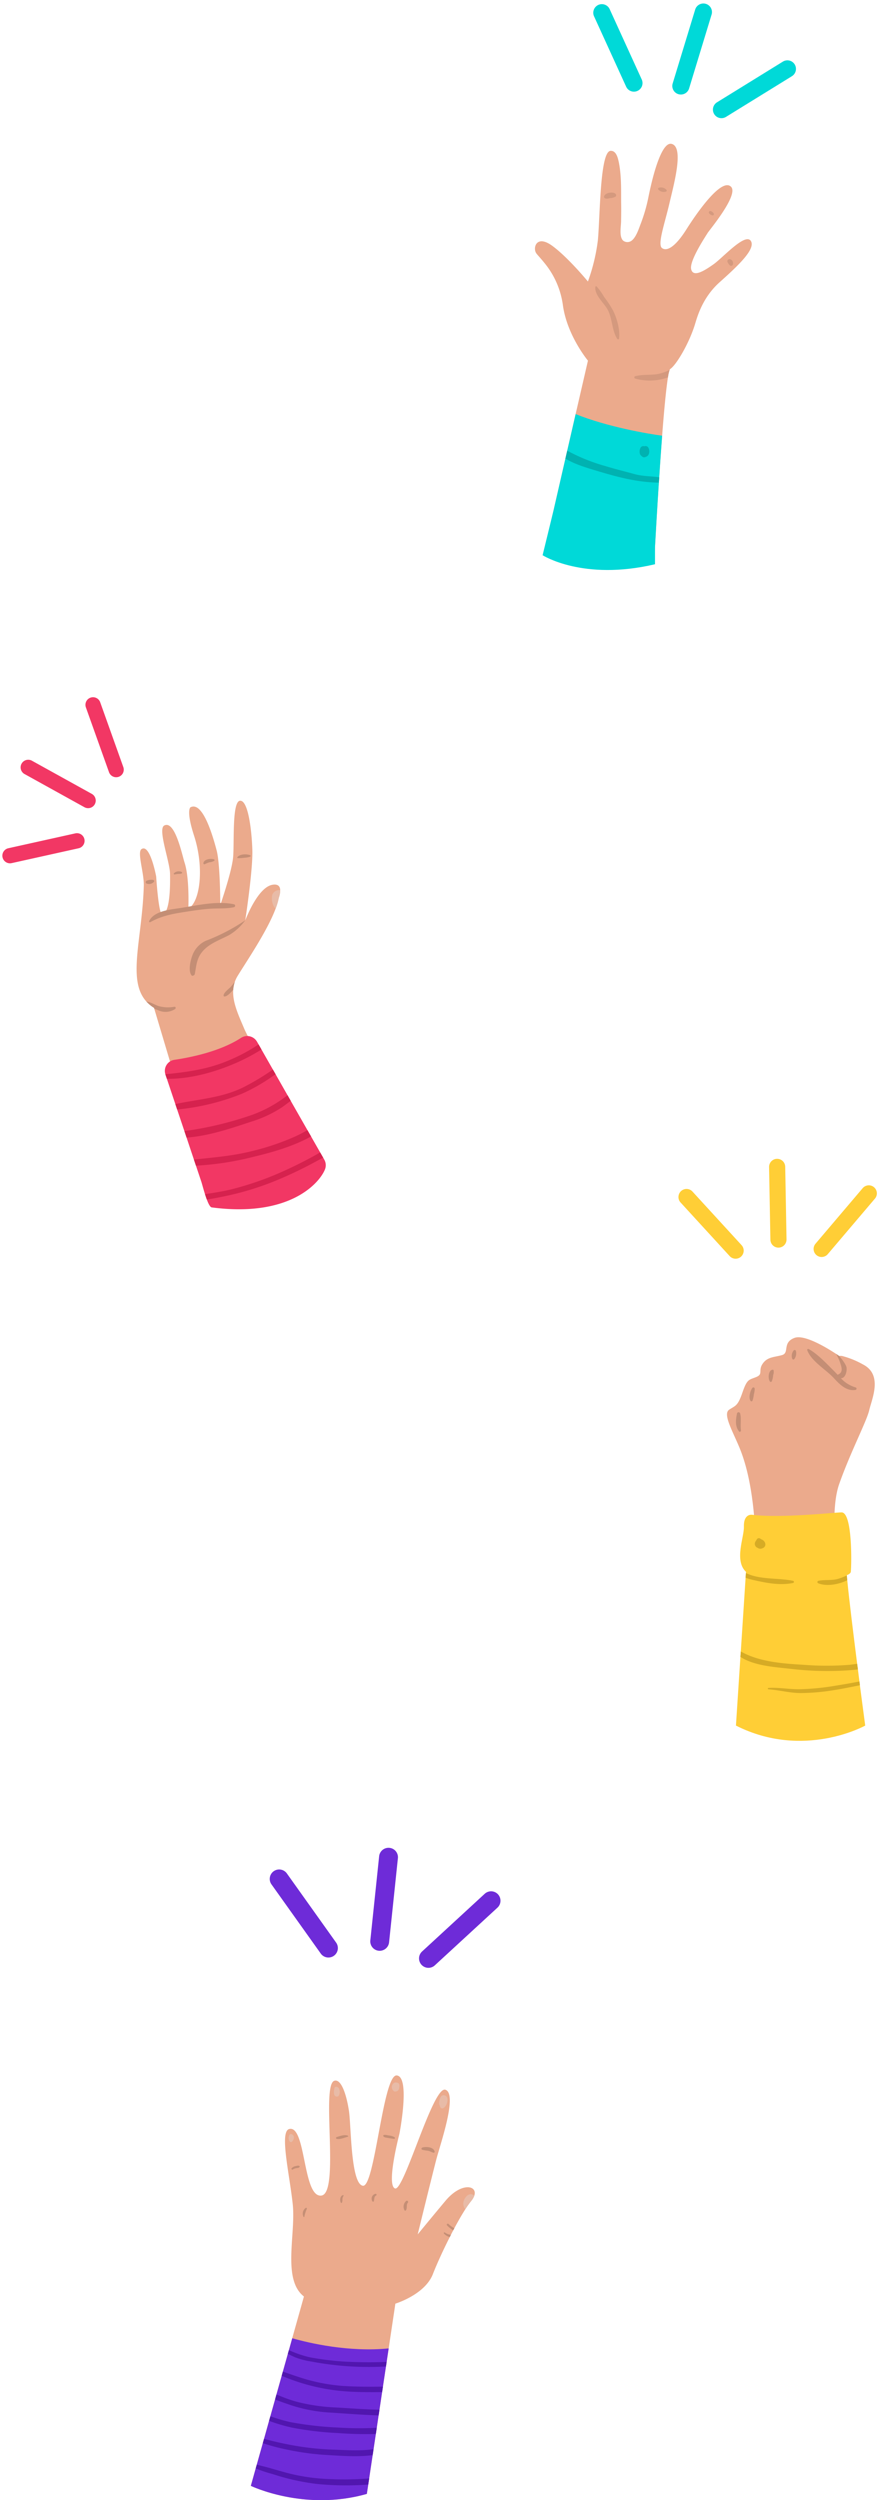 <?xml version="1.0" encoding="UTF-8"?> <svg xmlns="http://www.w3.org/2000/svg" width="288.83" height="819.984" viewBox="0 0 288.83 819.984"><g id="Groupe_11305" data-name="Groupe 11305" transform="translate(-966.457 -1110.01)"><g id="Groupe_11081" data-name="Groupe 11081" transform="translate(810.309 1078.332)"><g id="Groupe_11076" data-name="Groupe 11076" transform="translate(331.731 78.824)"><path id="Tracé_1160" data-name="Tracé 1160" d="M281.6,89.705a2.581,2.581,0,0,0,.378,1.022c.415.592,1.451,1.633,2.69,3.184a27.6,27.6,0,0,1,6.058,13.8c1.349,10,8.231,18.249,8.231,18.249l-4.042,17.526-8.941,38.97.547.145c23.981,5.131,34.246,8.077,34.246,8.077s1.175-22.25,2.545-40.094c.619-8.154,1.3-15.382,1.911-19.144a12.5,12.5,0,0,1,.545-2.442.736.736,0,0,1,.177-.278c1.966-1.285,6-8.052,7.984-14.166.679-2.017,2.176-8.884,8.242-14.305s11.963-10.939,10.242-13.566c-1.837-2.724-9.094,5.422-12.176,7.632-3.106,2.2-6.747,4.462-7.4,1.649-.666-2.776,4.982-11.129,5.375-11.83.377-.733,10.487-12.671,7.662-15.253-3.066-2.842-10.792,8-14.582,14-3.809,6.033-6.568,7.316-8.059,6.127-1.469-1.221.853-7.818,2.379-14.249,1.492-6.454,4.985-18.783.833-19.885-3-.8-5.852,8.48-7.682,17.676a53.251,53.251,0,0,1-2.472,8.48c-.659,1.7-1.547,4.607-3.129,5.668a2.264,2.264,0,0,1-2.363.089,1.553,1.553,0,0,1-.582-.545c-1-1.526-.369-4.439-.38-6.21.038-2,.058-3.987.015-6.026-.017-4.294.1-8.811-.753-13.079-.311-1.422-.833-3.913-2.755-3.773-3.475.313-3.391,21.637-4.126,29.3A61.18,61.18,0,0,1,298.948,100s-6.5-7.9-11.7-11.7C282.87,85.116,281.315,87.745,281.6,89.705Z" transform="translate(-281.568 -54.824)" fill="#ebaa8c"></path><path id="Tracé_1161" data-name="Tracé 1161" d="M296.772,89.723a21.65,21.65,0,0,1,2.48,3.489,33.734,33.734,0,0,1,2.912,4.429c1.295,2.575,2.335,6.324,1.962,9.208-.039.3-.458.288-.593.079-1.744-2.7-1.569-6.457-3.047-9.4-1.175-2.338-4.425-4.839-4.149-7.627A.258.258,0,0,1,296.772,89.723Z" transform="translate(-276.525 -42.92)" fill="#d4997e"></path><path id="Tracé_1162" data-name="Tracé 1162" d="M306.157,112.946a17.655,17.655,0,0,0,10.764-.4,12.5,12.5,0,0,1,.545-2.442,16.811,16.811,0,0,1-3.8,1.343c-2.505.427-5.049.076-7.509.723A.405.405,0,0,0,306.157,112.946Z" transform="translate(-273.263 -35.929)" fill="#d4997e"></path><path id="Tracé_1163" data-name="Tracé 1163" d="M324.159,71.5c.382-.655,1.465.232,1.585.7a.4.4,0,0,1-.381.506C324.921,72.7,323.826,72.071,324.159,71.5Z" transform="translate(-267.029 -49.204)" fill="#d4997e"></path><path id="Tracé_1164" data-name="Tracé 1164" d="M329.7,83.1a1.42,1.42,0,0,1,.757,1.653.631.631,0,0,1-.439.444.568.568,0,0,1-.276.012c-.439-.082-.82-.774-1.018-1.135C328.354,83.393,329.075,82.827,329.7,83.1Z" transform="translate(-265.482 -45.183)" fill="#d4997e"></path><path id="Tracé_1165" data-name="Tracé 1165" d="M311.846,65.654a2.353,2.353,0,0,1,2.625.682.373.373,0,0,1-.135.51,2.35,2.35,0,0,1-2.618-.708A.352.352,0,0,1,311.846,65.654Z" transform="translate(-271.278 -51.178)" fill="#d4997e"></path><path id="Tracé_1166" data-name="Tracé 1166" d="M302.267,67.214a.6.6,0,0,1,0,.847,3.607,3.607,0,0,1-1.759.51c-.592.1-1.248.36-1.807.009a.491.491,0,0,1-.221-.538C298.726,66.789,301.481,66.336,302.267,67.214Z" transform="translate(-275.792 -50.745)" fill="#d4997e"></path><path id="Tracé_1167" data-name="Tracé 1167" d="M294.278,120.9,291.52,132.9l-.6,2.6-3.879,16.926-3.606,14.763s13.225,8.527,36.893,2.959v-5.683c.246-4.424.7-12.4,1.265-21.083.036-.576.078-1.175.117-1.763.3-4.548.627-9.217.965-13.624C318.006,127.379,304.677,125.1,294.278,120.9Z" transform="translate(-280.928 -32.237)" fill="#00d9d8"></path><path id="Tracé_1168" data-name="Tracé 1168" d="M289.613,129.845l-.6,2.6c3.168,1.92,7.192,3.066,10.284,4,7.006,2.107,13.282,3.773,20.389,3.879.036-.576.078-1.175.117-1.763-2.682-.373-5.408-.291-8.109-1.035-3.171-.88-6.383-1.656-9.532-2.621A60.9,60.9,0,0,1,289.613,129.845Z" transform="translate(-279.022 -29.179)" fill="#00b2b1"></path><path id="Tracé_1169" data-name="Tracé 1169" d="M307.235,131.141a2.622,2.622,0,0,1,.236-1.853,1.021,1.021,0,0,1,1.252-.5,1.062,1.062,0,0,1,1.328.47c.537,1.008.386,2.653-.828,2.976a1,1,0,0,1-1.06.036,2.912,2.912,0,0,1-.449-.37,1.5,1.5,0,0,1-.388-.474A1.62,1.62,0,0,1,307.235,131.141Z" transform="translate(-272.823 -29.564)" fill="#00b2b1"></path></g><g id="Groupe_11079" data-name="Groupe 11079" transform="translate(374.847 431.978)"><g id="Groupe_11078" data-name="Groupe 11078" transform="translate(19.916 38.282)"><path id="Tracé_1193" data-name="Tracé 1193" d="M310.267,429.684c9.594,23.09,4.233,68.572.982,91.566,0,0,19.894,7.061,37.961-.847,0,0-2.335-25.049-4.521-36.691-1.744-9.294-5.367-31.594-1.693-42.04s9.025-20.607,9.871-24.263c.847-3.674,4.522-11.548-1.963-14.951a28.485,28.485,0,0,0-6.57-2.727,2.574,2.574,0,0,0-1.338-.1s-.372-.254-1-.678c-2.727-1.794-10.346-6.519-13.681-5.249-4.081,1.542-1.54,4.927-4.081,5.638s-4.808.56-6.348,2.829c-1.558,2.252.27,3.385-2.117,4.368-2.4.982-2.963.558-4.521,5.079s-2.252,4.233-4.368,5.638C304.764,418.678,307.926,424.047,310.267,429.684Z" transform="translate(-306.184 -393.49)" fill="#ebaa8c"></path><path id="Tracé_1194" data-name="Tracé 1194" d="M325.814,396.758c1.371,3.674,6.112,6.315,8.737,9.159,1.845,2.014,4.181,4.4,7.144,3.86a.423.423,0,0,0,0-.813,10.657,10.657,0,0,1-4.841-3.014c1.336.085,2.014-1.93,1.879-3.385-.118-1.3-2.438-3.911-2.438-3.911s-.372-.254-1-.678a15.53,15.53,0,0,1,1.287,2.794c.558,1.693,1.134,3.3-.8,4.047-.542-.56-1.084-1.151-1.677-1.727-2.268-2.269-4.994-5.147-7.805-6.705C326.067,396.25,325.694,396.47,325.814,396.758Z" transform="translate(-299.482 -392.514)" fill="#c48e75"></path><path id="Tracé_1195" data-name="Tracé 1195" d="M322.695,396.72a.414.414,0,0,1,.686.181,3.127,3.127,0,0,1-.538,2.717.4.4,0,0,1-.624-.081A2.771,2.771,0,0,1,322.695,396.72Z" transform="translate(-300.776 -392.427)" fill="#c48e75"></path><path id="Tracé_1196" data-name="Tracé 1196" d="M317.712,401.415a.3.3,0,0,1,.287.219,3.02,3.02,0,0,1-.156,1.583,6.094,6.094,0,0,1-.47,2.056.347.347,0,0,1-.539.07C316.063,404.457,316.211,401.527,317.712,401.415Z" transform="translate(-302.7 -390.781)" fill="#c48e75"></path><path id="Tracé_1197" data-name="Tracé 1197" d="M312.6,405.945a.427.427,0,0,1,.789.213,6.355,6.355,0,0,1-.28,1.861,8.674,8.674,0,0,1-.464,2.132.367.367,0,0,1-.628,0C311.307,409.079,311.905,406.915,312.6,405.945Z" transform="translate(-304.3 -389.3)" fill="#c48e75"></path><path id="Tracé_1198" data-name="Tracé 1198" d="M308.72,412.2a.532.532,0,0,1,1.02,0c.468,1.777.012,3.722.283,5.54.048.327-.373.714-.641.374C308.02,416.381,308.306,414.238,308.72,412.2Z" transform="translate(-305.435 -387.225)" fill="#c48e75"></path><path id="Tracé_1199" data-name="Tracé 1199" d="M350.8,506.217s-20.173,11.262-42.43,0l1.467-22.54.127-1.767,1.577-24.18.1-1.546.031-.378c-3.944-3.706-.6-11.325-.694-14.779-.126-4.464,2.713-3.944,2.713-3.944,9.4,1.184,26.956-.773,29.354-.789,3.549,0,3.3,16.7,3.029,19.465-.048.441-.521.82-1.326,1.135,0,.032.016.047.016.079.031.474.079.993.142,1.562.584,6.072,1.971,17.35,3.249,27.414.079.615.158,1.23.252,1.845.158,1.357.331,2.681.5,3.96.048.409.1.836.142,1.245C350.046,500.571,350.8,506.217,350.8,506.217Z" transform="translate(-305.436 -378.857)" fill="#ffce36"></path><path id="Tracé_1200" data-name="Tracé 1200" d="M326.319,454.382c-4.212.852-8.486.048-12.619-.883a18.7,18.7,0,0,1-2.965-.836l.1-1.546c4.573,2.272,10.567,1.53,15.489,2.555A.368.368,0,0,1,326.319,454.382Z" transform="translate(-304.629 -373.79)" fill="#d6ab25"></path><path id="Tracé_1201" data-name="Tracé 1201" d="M338.094,453.267c-2.965,1.514-7.035,2.081-9.543.993a.413.413,0,0,1,.079-.789c2.066-.425,4.211-.063,6.293-.6a19.092,19.092,0,0,0,3.029-1.167C337.983,452.179,338.031,452.7,338.094,453.267Z" transform="translate(-298.627 -373.589)" fill="#d6ab25"></path><path id="Tracé_1202" data-name="Tracé 1202" d="M315.1,442.975a1.991,1.991,0,0,0-.572-.344.772.772,0,0,0-.777.205,1.993,1.993,0,0,0-.331.574,1.437,1.437,0,0,0,.274,2.276.911.911,0,0,0,.166.04,1.452,1.452,0,0,0,1.412.262C317.125,445.469,316.576,443.447,315.1,442.975Z" transform="translate(-303.857 -376.703)" fill="#d6ab25"></path><path id="Tracé_1203" data-name="Tracé 1203" d="M348.031,476.173c-1.324.173-2.634.268-3.879.348A103.928,103.928,0,0,1,326.027,476c-4.811-.568-11.988-.915-16.562-3.944l.127-1.767c6.1,3.471,14.053,3.991,20.82,4.385a94.411,94.411,0,0,0,14.937-.015c.82-.1,1.641-.205,2.429-.331C347.858,474.942,347.937,475.558,348.031,476.173Z" transform="translate(-305.063 -367.236)" fill="#d6ab25"></path><path id="Tracé_1204" data-name="Tracé 1204" d="M346.384,478.87c-2.744.521-5.457,1.12-8.217,1.546a70.453,70.453,0,0,1-11.372,1.009c-3.565-.047-6.878-.977-10.4-1.229a.229.229,0,0,1,0-.458c3.47-.205,6.909.5,10.4.425a80.8,80.8,0,0,0,11.01-1.056c2.823-.458,5.63-.931,8.438-1.483C346.29,478.034,346.337,478.461,346.384,478.87Z" transform="translate(-302.769 -364.729)" fill="#d6ab25"></path></g></g></g><g id="Groupe_11082" data-name="Groupe 11082" transform="matrix(0.819, -0.574, 0.574, 0.819, 1156.294, 1116.155)"><path id="Tracé_639" data-name="Tracé 639" d="M496.179,60.252a2.826,2.826,0,0,0,3.958.479l20-15.643a2.816,2.816,0,0,0-3.478-4.428l-20,15.641A2.814,2.814,0,0,0,496.179,60.252Z" transform="translate(-483.503 -21.159)" fill="#00d9d8"></path><path id="Tracé_640" data-name="Tracé 640" d="M481.459,46.5a2.821,2.821,0,0,0,4.99-1.222l4.619-24.937a2.817,2.817,0,0,0-4.374-2.825,2.784,2.784,0,0,0-1.171,1.8l-4.617,24.935A2.81,2.81,0,0,0,481.459,46.5Z" transform="translate(-480.859 -17.02)" fill="#00d9d8"></path><path id="Tracé_641" data-name="Tracé 641" d="M504.057,80.74a2.823,2.823,0,0,0,2.055,1.071l25.36,1.484a2.8,2.8,0,0,0,2.039-.706,2.81,2.81,0,0,0,.349-3.834,2.836,2.836,0,0,0-2.054-1.075L506.442,76.2a2.814,2.814,0,0,0-2.385,4.543Z" transform="translate(-484.918 -27.648)" fill="#00d9d8"></path></g><g id="Groupe_11302" data-name="Groupe 11302"><g id="Groupe_11080" data-name="Groupe 11080" transform="translate(968.535 1350.625)"><path id="Tracé_1208" data-name="Tracé 1208" d="M251.75,353.321c-10.524,13.371-39.453,3.122-39.453,3.122L195.885,301.5l-.082-.289a11.441,11.441,0,0,1-2.5-2.064c-6.383-7.03-1.375-20.442-.853-37.871.138-4.306-2.256-11.088-.755-12.12,2.819-1.94,4.828,9.01,4.828,9.01s.784,12.765,2.049,12.435c2.16-.577,2.614-7.167,2.49-13.385-.083-4.044-4.086-14.622-1.912-15.792,3.549-1.9,5.9,9.754,6.7,12.2,1.664,5.158,1.224,15.062,1.224,15.062,3.866-2.159,5.283-13.412,1.884-23.908-2.709-8.35-1.2-9.327-1.2-9.327,4.058-2.16,7.4,9.561,8.6,14.1s1.2,17.938,1.2,17.938,3.824-11,4.223-15.777-.4-18.173,2.242-18.421,3.824,9.327,4.058,16.027c.18,5.213-1.334,16.342-2.007,21.047-.18,1.184-.29,1.94-.317,2.132.1-.248.619-1.554,1.444-3.274,1.61-3.3,4.361-7.84,7.483-8.377,1.927-.33,2.49.632,2.545,1.719a7.152,7.152,0,0,1-.454,2.532,20.121,20.121,0,0,1-1.018,3.479c-2.751,7.428-9.589,17.389-12.463,22.107a9.842,9.842,0,0,0-1.485,4.594c-.3,4.1,1.732,8.35,3.644,12.862C228.075,314.363,251.75,353.321,251.75,353.321Z" transform="translate(-147.334 -211.285)" fill="#ebaa8c"></path><path id="Tracé_1213" data-name="Tracé 1213" d="M216.079,267.332c-2.7,1.445-6.011,2.572-8.212,4.774-2.517,2.517-2.517,4.87-3.122,8.06a.682.682,0,0,1-.482.482,1.883,1.883,0,0,0-.262.068.3.3,0,0,1-.317-.137c-1.127-1.472-.412-4.539.125-6.136a8.562,8.562,0,0,1,4.429-5.158,62.845,62.845,0,0,0,13.068-6.768A17.87,17.87,0,0,1,216.079,267.332Z" transform="translate(-142.89 -201.3)" fill="#c48e75"></path><path id="Tracé_1214" data-name="Tracé 1214" d="M225.466,257.644a20.121,20.121,0,0,1-1.018,3.479,1.018,1.018,0,0,1-.482-.412,5.51,5.51,0,0,1-.647-4.044,2.4,2.4,0,0,1,2.352-1.514.741.741,0,0,1,.248-.042A7.152,7.152,0,0,1,225.466,257.644Z" transform="translate(-136.031 -203.826)" fill="#e8bba7"></path><path id="Tracé_1215" data-name="Tracé 1215" d="M201.9,284.834a5.728,5.728,0,0,1-5.433.44c-.454-.178-.922-.358-1.4-.55l-.082-.288a11.44,11.44,0,0,1-2.5-2.064c1.349.15,2.586.977,3.851,1.43a11.243,11.243,0,0,0,5.366.275C202.152,284.036,202.207,284.628,201.9,284.834Z" transform="translate(-146.516 -194.508)" fill="#c48e75"></path><path id="Tracé_1216" data-name="Tracé 1216" d="M215.047,277.564a10.65,10.65,0,0,0-.522,2.586c-.8.935-2.037,2.284-2.944,2.2-.055,0-.138-.027-.152-.082-.427-.963,1.816-2.517,2.352-3.137C214.209,278.623,214.635,278.1,215.047,277.564Z" transform="translate(-140.057 -196.151)" fill="#c48e75"></path><path id="Tracé_1217" data-name="Tracé 1217" d="M221.039,258.717c-5.515-1.181-11.828.29-17.318,1.175-3.267.527-8.89.871-10.552,4.322a.266.266,0,0,0,.361.361c3.745-2.077,7.2-2.705,11.394-3.363,2.736-.428,5.438-.839,8.2-1.039,2.638-.189,5.327.058,7.913-.514A.492.492,0,0,0,221.039,258.717Z" transform="translate(-146.29 -202.745)" fill="#c48e75"></path><path id="Tracé_1218" data-name="Tracé 1218" d="M194.811,252.671a3.731,3.731,0,0,0-2.128.24.5.5,0,0,0,0,.963,2.128,2.128,0,0,0,2.363-.628A.4.4,0,0,0,194.811,252.671Z" transform="translate(-146.568 -204.687)" fill="#c48e75"></path><path id="Tracé_1219" data-name="Tracé 1219" d="M201.788,250.775a2.249,2.249,0,0,0-2.539.408c-.191.162.016.445.231.4a7.831,7.831,0,0,1,1.235-.186,2.961,2.961,0,0,0,1.009-.128A.272.272,0,0,0,201.788,250.775Z" transform="translate(-144.228 -205.395)" fill="#c48e75"></path><path id="Tracé_1220" data-name="Tracé 1220" d="M209.918,247.656c-1.052-.358-3.316-.09-3.5,1.285a.334.334,0,0,0,.423.321,10.32,10.32,0,0,1,1.535-.636,4.018,4.018,0,0,0,1.6-.49A.266.266,0,0,0,209.918,247.656Z" transform="translate(-141.752 -206.425)" fill="#c48e75"></path><path id="Tracé_1221" data-name="Tracé 1221" d="M218.933,246.678c-1.181-.466-3.263-.431-4.165.611a.206.206,0,0,0,.145.348,10.23,10.23,0,0,0,2.06-.126,6.093,6.093,0,0,0,1.96-.356A.25.25,0,0,0,218.933,246.678Z" transform="translate(-138.917 -206.807)" fill="#c48e75"></path><path id="Tracé_1222" data-name="Tracé 1222" d="M249.593,334.429c-1.526,4.114-11.086,16.012-37.224,12.573-.5-.068-1.072-1.182-1.6-2.6-.207-.55-.4-1.142-.592-1.734-.564-1.774-1.017-3.549-1.21-4.1l-1.76-5.255-.674-2-2.409-7.208-.715-2.132-2.379-7.084-.592-1.775-2.779-8.294-.467-1.39a.3.3,0,0,1-.028-.11,3.666,3.666,0,0,1,2.971-4.718c5.5-.812,15.037-2.766,21.845-7.182a3.709,3.709,0,0,1,5.269,1.239l.509.88.949,1.664,3.756,6.59.894,1.555,3.907,6.863,1.045,1.83,5.488,9.616,1.184,2.062,3,5.256.977,1.705.357.632A3.677,3.677,0,0,1,249.593,334.429Z" transform="translate(-144.971 -191.623)" fill="#f23764"></path><path id="Tracé_1223" data-name="Tracé 1223" d="M228.668,294.513a62.641,62.641,0,0,1-9.781,5.021c-6.562,2.7-14.045,4.678-21.267,4.6l-.467-1.39a.3.3,0,0,1-.028-.11c6.988-.687,13.715-1.6,20.3-4.333a56.645,56.645,0,0,0,10.289-5.448Z" transform="translate(-144.928 -190.926)" fill="#d6224e"></path><path id="Tracé_1224" data-name="Tracé 1224" d="M232.483,300.555c-.357.22-.7.454-1.045.674a59.857,59.857,0,0,1-10,5.695,76.514,76.514,0,0,1-21.28,5.173l-.592-1.775c7.47-1.622,15.2-2.007,22.23-5.461a80.983,80.983,0,0,0,9.684-5.791.491.491,0,0,1,.11-.068Z" transform="translate(-144.094 -188.824)" fill="#d6224e"></path><path id="Tracé_1225" data-name="Tracé 1225" d="M236.679,307.1c-.922.687-1.829,1.4-2.792,2.077a39.3,39.3,0,0,1-10.289,4.8c-6.507,2.159-13.935,4.69-21.1,5.185l-.715-2.132a114.476,114.476,0,0,0,22.424-5.391,42.872,42.872,0,0,0,11.431-6.37Z" transform="translate(-143.337 -186.679)" fill="#d6224e"></path><path id="Tracé_1226" data-name="Tracé 1226" d="M242.555,315.866c-5.791,3.247-12.835,5.241-18.64,6.618a97.28,97.28,0,0,1-19.135,2.971l-.674-2c6.465-.7,12.917-1.2,19.285-2.833a81.625,81.625,0,0,0,14.073-4.788c1.349-.619,2.627-1.307,3.906-2.036Z" transform="translate(-142.541 -183.763)" fill="#d6224e"></path><path id="Tracé_1227" data-name="Tracé 1227" d="M245.6,320.963c-.674.344-1.334.7-1.981,1.045a135.1,135.1,0,0,1-13.345,6.41,94.983,94.983,0,0,1-16.012,4.994c-2.242.467-4.539.962-6.85,1.265-.207-.55-.4-1.142-.592-1.734,3.041-.482,6.095-.922,9.079-1.692a103.407,103.407,0,0,0,13.757-4.594,136.993,136.993,0,0,0,14.885-7.36l.082-.04Z" transform="translate(-141.613 -181.899)" fill="#d6224e"></path></g><g id="Groupe_11083" data-name="Groupe 11083" transform="matrix(-0.391, -0.921, 0.921, -0.391, 970.014, 1397.707)"><path id="Tracé_639-2" data-name="Tracé 639" d="M496.112,57.981a2.508,2.508,0,0,0,3.512.425l17.75-13.883a2.5,2.5,0,0,0-3.087-3.93L496.54,54.473A2.5,2.5,0,0,0,496.112,57.981Z" transform="translate(-484.862 -23.286)" fill="#f23764"></path><path id="Tracé_640-2" data-name="Tracé 640" d="M481.391,43.187A2.5,2.5,0,0,0,485.82,42.1l4.1-22.131a2.5,2.5,0,0,0-3.882-2.507,2.47,2.47,0,0,0-1.039,1.6l-4.1,22.13A2.494,2.494,0,0,0,481.391,43.187Z" transform="translate(-480.859 -17.02)" fill="#f23764"></path><path id="Tracé_641-2" data-name="Tracé 641" d="M503.99,80.229a2.505,2.505,0,0,0,1.824.951L528.321,82.5a2.484,2.484,0,0,0,1.81-.626,2.494,2.494,0,0,0,.31-3.4,2.517,2.517,0,0,0-1.823-.954L506.106,76.2a2.5,2.5,0,0,0-2.117,4.032Z" transform="translate(-487.004 -33.109)" fill="#f23764"></path></g></g><g id="Groupe_11086" data-name="Groupe 11086" transform="translate(12 -14)"><g id="Groupe_11077" data-name="Groupe 11077" transform="translate(1036.779 1804.693)"><path id="Tracé_1170" data-name="Tracé 1170" d="M285.411,574.626a5.734,5.734,0,0,1-1,1.7,32.558,32.558,0,0,0-1.946,2.731c-1.137,1.781-2.378,3.937-3.608,6.245-.117.223-.246.446-.364.679-.258.48-.5.973-.761,1.465-.129.246-.247.492-.364.738-2.238,4.393-4.3,8.951-5.554,12.162-2.637,6.736-12.3,9.665-12.3,9.665l-2.2,14.681L250.144,672.4c-20.5,5.858-38.079-2.637-38.079-2.637l13.592-48.412,3.843-13.685c-7.183-5.566-2.647-20.364-3.667-30.17s-4.429-23.89-1.171-24.758c5.565-1.452,4.393,22.567,10.544,21.829s-.152-36.169,4.254-37.645c2.367-.785,4.1,4.99,4.827,9.959.727,4.99.586,23.737,4.535,24.463s6.6-36.614,11.143-36.18.867,19.191.867,19.191-4.382,16.7-1.453,17.868,12.443-33.684,16.544-32.373-1.617,17.728-2.929,22.708S266.84,587.3,266.84,587.3s3.082-3.8,9.08-10.979C281.135,570.08,286.583,571.159,285.411,574.626Z" transform="translate(-212.065 -535.161)" fill="#ebaa8c"></path><path id="Tracé_1171" data-name="Tracé 1171" d="M261.6,574.333c-.129.246-.247.492-.364.738a3.934,3.934,0,0,1-1.909-1.149c-.165-.186.058-.527.281-.362A4.224,4.224,0,0,0,261.6,574.333Z" transform="translate(-195.928 -522.05)" fill="#c48e75"></path><path id="Tracé_1172" data-name="Tracé 1172" d="M267.642,564.7a5.734,5.734,0,0,1-1,1.7,32.558,32.558,0,0,0-1.946,2.731,2.943,2.943,0,0,1-.515-2.766c.4-1.194,1.558-2.625,2.964-2.026A1.382,1.382,0,0,1,267.642,564.7Z" transform="translate(-194.295 -525.235)" fill="#e8bba7"></path><path id="Tracé_1173" data-name="Tracé 1173" d="M257.315,602.734l-.668,4.417-.221,1.511-1,6.6-.268,1.817-.868,5.765-.28,1.863-.609,4.066-.3,2.028-.75,4.98-.293,1.956-1.149,7.639-.3,2.027-.458,3.046c-20.5,5.858-38.079-2.637-38.079-2.637l1.6-5.718.352-1.253,1.981-7.03.4-1.418,1.652-5.906.421-1.5,1.547-5.495.445-1.629,1.734-6.151.374-1.359,1.641-5.824.352-1.23,1.09-3.9C231.327,601.012,244.134,604.011,257.315,602.734Z" transform="translate(-212.065 -513.203)" fill="#6e2bd8"></path><path id="Tracé_1174" data-name="Tracé 1174" d="M224.594,557.317c-.357-.223-.824-.034-1.206.048a2.362,2.362,0,0,0-1.3.68c-.209.221.074.633.338.439a3.013,3.013,0,0,1,1.32-.471c.364-.063.718-.054.929-.391A.224.224,0,0,0,224.594,557.317Z" transform="translate(-208.664 -527.623)" fill="#c48e75"></path><path id="Tracé_1175" data-name="Tracé 1175" d="M236.77,549.921c-1.149-.433-2.521.125-3.644.466a.309.309,0,0,0,0,.592c1.174.24,2.524-.411,3.644-.7A.184.184,0,0,0,236.77,549.921Z" transform="translate(-204.941 -530.17)" fill="#c48e75"></path><path id="Tracé_1176" data-name="Tracé 1176" d="M248.159,550.451a4.635,4.635,0,0,0-1.876-.56c-.447-.066-1.343-.368-1.739-.082a.2.2,0,0,0-.089.217c.168.514.943.549,1.4.641.715.146,1.436.25,2.158.337C248.32,551.043,248.389,550.595,248.159,550.451Z" transform="translate(-200.995 -530.195)" fill="#c48e75"></path><path id="Tracé_1177" data-name="Tracé 1177" d="M254.08,552.846a.378.378,0,0,0,0,.723,14.26,14.26,0,0,0,1.916.315c.621.13,1.153.507,1.766.635a.3.3,0,0,0,.366-.366C257.806,552.644,255.254,552.434,254.08,552.846Z" transform="translate(-197.794 -529.179)" fill="#c48e75"></path><path id="Tracé_1178" data-name="Tracé 1178" d="M225.75,567.54a2.32,2.32,0,0,0-.743,2.935c.055.129.263.087.293-.039a10.2,10.2,0,0,1,.794-2.551A.253.253,0,0,0,225.75,567.54Z" transform="translate(-207.716 -524.103)" fill="#c48e75"></path><path id="Tracé_1179" data-name="Tracé 1179" d="M234.871,564.421c-.982.193-1.15,1.712-.739,2.456a.225.225,0,0,0,.386,0,2.492,2.492,0,0,0,.133-1.044,2.164,2.164,0,0,1,.39-1.19A.152.152,0,0,0,234.871,564.421Z" transform="translate(-204.593 -525.16)" fill="#c48e75"></path><path id="Tracé_1180" data-name="Tracé 1180" d="M242.886,564.1a1.623,1.623,0,0,0-1.017,2.464.254.254,0,0,0,.46-.06c.188-.538.07-1.563.715-1.83A.3.3,0,0,0,242.886,564.1Z" transform="translate(-201.957 -525.272)" fill="#c48e75"></path><path id="Tracé_1181" data-name="Tracé 1181" d="M250.279,565.877a2.493,2.493,0,0,0-.542,3.057.28.28,0,0,0,.475,0c.525-.738.017-1.785.629-2.493A.4.4,0,0,0,250.279,565.877Z" transform="translate(-199.299 -524.702)" fill="#c48e75"></path><path id="Tracé_1182" data-name="Tracé 1182" d="M222.366,549.562a.589.589,0,0,0-.793.208,2.247,2.247,0,0,0-.231.757,1.869,1.869,0,0,0,.287,1.347.531.531,0,0,0,.821.106C223.114,551.323,223.387,550.034,222.366,549.562Z" transform="translate(-208.904 -530.262)" fill="#e8bba7"></path><path id="Tracé_1183" data-name="Tracé 1183" d="M234.212,540.25a2.175,2.175,0,0,0-.058-1.469,1.03,1.03,0,0,0-.576-.733.618.618,0,0,0-.169-.054,1.154,1.154,0,0,0-.146-.046.57.57,0,0,0-.691.392c-.025.137-.048.282-.07.429-.247.959-.2,2.63,1.106,2.358a.57.57,0,0,0,.427-.4.59.59,0,0,0,.172-.376C234.208,540.32,234.211,540.284,234.212,540.25Z" transform="translate(-205.119 -534.211)" fill="#e8bba7"></path><path id="Tracé_1184" data-name="Tracé 1184" d="M248.99,538.588a2.871,2.871,0,0,0,.043-.875.781.781,0,0,0-.541-.71,1.289,1.289,0,0,0-.468-.091,1,1,0,0,0-1.005.346,1.634,1.634,0,0,0,.085,2.359.607.607,0,0,0,.49.251,1.5,1.5,0,0,0,.5-.075.979.979,0,0,0,.451-.247A1.481,1.481,0,0,0,248.99,538.588Z" transform="translate(-200.273 -534.572)" fill="#e8bba7"></path><path id="Tracé_1185" data-name="Tracé 1185" d="M259.671,540c-.876-.1-1.264.946-1.418,1.62a4.793,4.793,0,0,0-.125,1.106.874.874,0,0,0,.205.564,3.886,3.886,0,0,0,.122.518.72.72,0,0,0,1.041.424C260.805,543.59,261.743,540.231,259.671,540Z" transform="translate(-196.319 -533.509)" fill="#e8bba7"></path><path id="Tracé_1186" data-name="Tracé 1186" d="M262.48,572.915c-.117.223-.246.446-.364.679a10.555,10.555,0,0,1-2.038-1.652.325.325,0,0,1,.4-.5.945.945,0,0,1,.28.233A10.577,10.577,0,0,0,262.48,572.915Z" transform="translate(-195.683 -522.776)" fill="#c48e75"></path><path id="Tracé_1187" data-name="Tracé 1187" d="M253.551,606.157l-.221,1.511a101.685,101.685,0,0,1-12.549-.082,100.5,100.5,0,0,1-11.975-1.546,25.867,25.867,0,0,1-5.3-1.383c-.808-.352-1.593-.749-2.39-1.125l.352-1.23a36.993,36.993,0,0,0,6.609,2.3,92.649,92.649,0,0,0,12.7,1.523C244.987,606.3,249.275,606.356,253.551,606.157Z" transform="translate(-208.97 -512.21)" fill="#5116af"></path><path id="Tracé_1188" data-name="Tracé 1188" d="M252.846,612.467l-.268,1.817c-4.5.012-9.035.047-13.522-.386a65.772,65.772,0,0,1-19.438-4.98l.374-1.359c2.567.855,5.11,1.8,7.71,2.543a59.668,59.668,0,0,0,12.443,2.179c3.937.233,7.886.258,11.834.211C252.273,612.492,252.566,612.48,252.846,612.467Z" transform="translate(-209.483 -510.413)" fill="#5116af"></path><path id="Tracé_1189" data-name="Tracé 1189" d="M252.265,618.136l-.28,1.862c-.106,0-.2-.012-.3-.012-5.051-.164-10.088-.55-15.139-.89a50.2,50.2,0,0,1-13.837-2.613c-1.406-.5-3.07-1.043-4.71-1.7l.445-1.629c.293.117.562.223.844.327A49.24,49.24,0,0,0,225,615.5a61.694,61.694,0,0,0,12.654,1.887c4.675.246,9.35.633,14.025.738C251.867,618.123,252.066,618.136,252.265,618.136Z" transform="translate(-210.038 -508.499)" fill="#5116af"></path><path id="Tracé_1190" data-name="Tracé 1190" d="M251.877,622.249l-.3,2.028a120.05,120.05,0,0,1-12.42-.3,105.081,105.081,0,0,1-15.09-1.782,54.441,54.441,0,0,1-7.534-2.226l.421-1.5a56.892,56.892,0,0,0,6.468,1.9,112.173,112.173,0,0,0,15.736,1.8A109.69,109.69,0,0,0,251.877,622.249Z" transform="translate(-210.54 -506.684)" fill="#5116af"></path><path id="Tracé_1191" data-name="Tracé 1191" d="M251.344,627.37l-.293,1.956c-4.711.632-9.82.27-14.542-.012a86.217,86.217,0,0,1-14.481-2A58.889,58.889,0,0,1,215,625.4l.4-1.418c2.332.633,4.71,1.2,7.089,1.676a91.722,91.722,0,0,0,15.172,1.85C242.111,627.662,246.88,628.037,251.344,627.37Z" transform="translate(-211.062 -504.798)" fill="#5116af"></path><path id="Tracé_1192" data-name="Tracé 1192" d="M250.5,634.813l-.3,2.027-1.171.07a98.983,98.983,0,0,1-15.267-.235,74.327,74.327,0,0,1-14.962-3.292,41.924,41.924,0,0,1-5.531-1.852l.352-1.253c.938.3,1.9.5,2.813.738,1.981.515,3.937,1.124,5.905,1.664a63.3,63.3,0,0,0,14.645,2.331,106.647,106.647,0,0,0,12.982-.14C250.133,634.86,250.321,634.836,250.5,634.813Z" transform="translate(-211.656 -502.646)" fill="#5116af"></path></g><g id="Groupe_11085" data-name="Groupe 11085" transform="matrix(0.695, -0.719, 0.719, 0.695, 1038.176, 1743.957)"><path id="Tracé_639-3" data-name="Tracé 639" d="M496.238,62.256a3.107,3.107,0,0,0,4.35.527l21.985-17.2a3.1,3.1,0,0,0-3.824-4.868L496.769,57.912A3.094,3.094,0,0,0,496.238,62.256Z" transform="translate(-482.304 -19.283)" fill="#6e2bd8"></path><path id="Tracé_640-3" data-name="Tracé 640" d="M481.518,49.43A3.1,3.1,0,0,0,487,48.088l5.077-27.412a3.1,3.1,0,0,0-4.808-3.1,3.06,3.06,0,0,0-1.287,1.98l-5.075,27.41A3.089,3.089,0,0,0,481.518,49.43Z" transform="translate(-480.859 -17.02)" fill="#6e2bd8"></path><path id="Tracé_641-3" data-name="Tracé 641" d="M504.116,81.192a3.1,3.1,0,0,0,2.259,1.178L534.252,84a3.077,3.077,0,0,0,2.242-.776,3.089,3.089,0,0,0,.383-4.214,3.118,3.118,0,0,0-2.258-1.181L506.738,76.2a3.093,3.093,0,0,0-2.622,4.994Z" transform="translate(-483.078 -22.83)" fill="#6e2bd8"></path></g></g><g id="Groupe_11084" data-name="Groupe 11084" transform="matrix(0.602, -0.799, 0.799, 0.602, 1185.462, 1506.595)"><path id="Tracé_639-4" data-name="Tracé 639" d="M496.143,59.047a2.658,2.658,0,0,0,3.721.451L518.67,44.788a2.648,2.648,0,0,0-3.271-4.164L496.6,55.331A2.646,2.646,0,0,0,496.143,59.047Z" transform="translate(-484.224 -22.288)" fill="#ffce36"></path><path id="Tracé_640-4" data-name="Tracé 640" d="M481.423,44.744a2.653,2.653,0,0,0,4.692-1.149l4.343-23.448a2.649,2.649,0,0,0-4.113-2.656,2.617,2.617,0,0,0-1.1,1.694L480.9,42.632A2.642,2.642,0,0,0,481.423,44.744Z" transform="translate(-480.859 -17.02)" fill="#ffce36"></path><path id="Tracé_641-4" data-name="Tracé 641" d="M504.021,80.469a2.654,2.654,0,0,0,1.932,1.007l23.846,1.4a2.632,2.632,0,0,0,1.918-.663,2.643,2.643,0,0,0,.328-3.6,2.667,2.667,0,0,0-1.932-1.011l-23.85-1.4a2.646,2.646,0,0,0-2.242,4.272Z" transform="translate(-486.025 -30.546)" fill="#ffce36"></path></g></g></svg> 